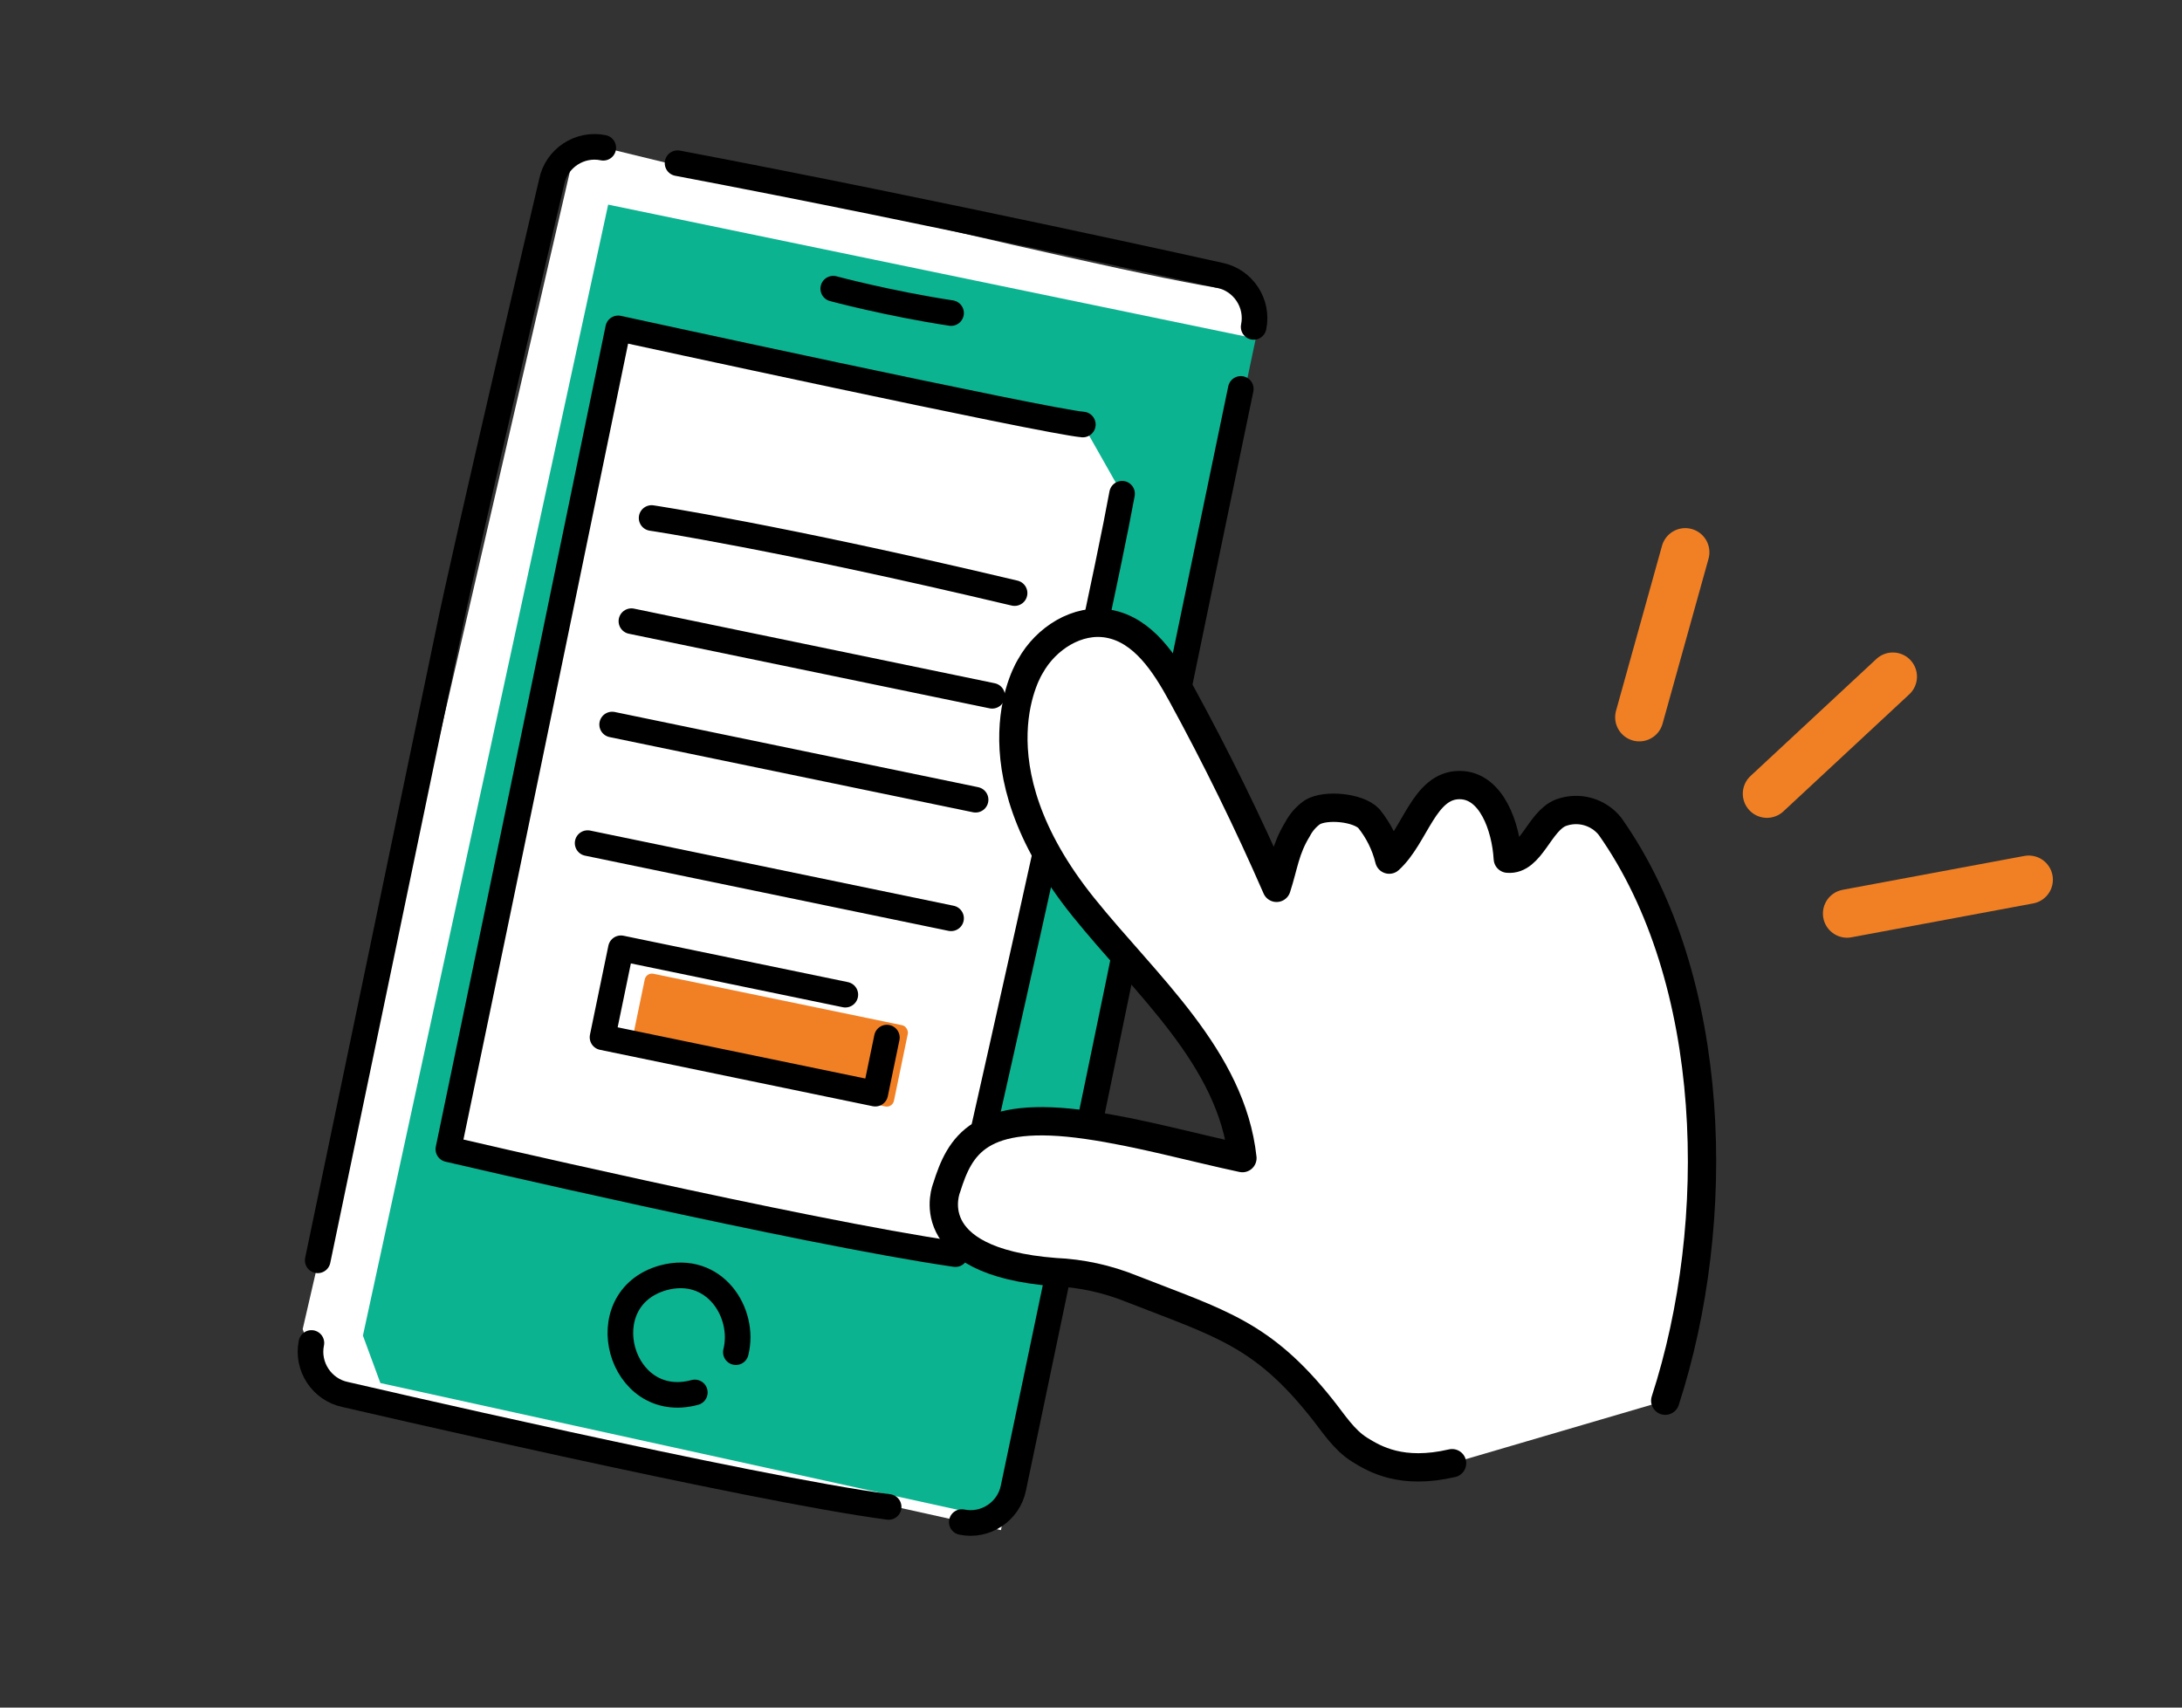 <?xml version="1.0" encoding="UTF-8"?>
<svg id="_レイヤー_2" data-name="レイヤー 2" xmlns="http://www.w3.org/2000/svg" viewBox="0 0 460 360">
  <rect x="0" y="0" width="460" height="360" fill="#333333" stroke="none"/>
  <defs>
    <style>
      .cls-1 {
        fill: #0cb391;
      }

      .cls-2, .cls-3, .cls-4 {
        fill: #fff;
      }

      .cls-3 {
        stroke-width: 5.97px;
      }

      .cls-3, .cls-5, .cls-4 {
        stroke: #000;
      }

      .cls-3, .cls-5, .cls-4, .cls-6 {
        stroke-linecap: round;
        stroke-linejoin: round;
      }

      .cls-7 {
        fill: #f18025;
      }

      .cls-5, .cls-8, .cls-6 {
        fill: none;
      }

      .cls-5, .cls-4 {
        stroke-width: 5.4px;
      }

      .cls-6 {
        stroke: #f18025;
        stroke-width: 10.18px;
      }
    </style>
  </defs>
  <g id="_レイヤー_1-2" data-name="レイヤー 1">
    <g>
      <rect class="cls-8" width="460" height="360"/>
      <g>
        <path class="cls-2" d="M262.5,61.37c-10.73,.43-140.87-31.64-140.87-31.64l-57.82,250.49,3.79,10.65,143.41,31.72,53.06-251.77-1.58-9.45Z"/>
        <polygon class="cls-1" points="264.73 71.39 212.39 320.6 80.19 291.58 76.51 281.58 128.21 43.14 264.73 71.39"/>
        <path class="cls-5" d="M264.29,68.92c1.03-4.95-2.19-9.85-7.14-10.87,0,0-58.91-13.15-114.31-23.65"/>
        <path class="cls-5" d="M202.76,320.89c4.95,1.03,9.85-2.19,10.87-7.14,0,0,25.31-120.36,27.68-133.78,.59-3.36,20.27-97.98,20.27-97.98"/>
        <path class="cls-4" d="M228.28,89.5c-8.01-.69-97.96-20.27-97.96-20.27,0,0-24.48,118.91-35.8,173.05,0,0,74.51,17.43,106.9,22.12,0,0,29.85-131.26,35.13-160.31"/>
        <path class="cls-5" d="M127.18,31.15c-4.95-1.03-9.85,2.19-10.87,7.14,0,0-18.41,78.41-21.8,95.23-1.09,5.37-27.53,132.19-27.53,132.19"/>
        <path class="cls-5" d="M65.65,283.13c-1.03,4.95,2.19,9.85,7.14,10.87,0,0,85.6,19.91,114.55,23.7"/>
        <path class="cls-5" d="M146.48,293.56c-15.83,4.29-22.45-19.75-6.66-24.17,10.85-2.94,17.38,7.44,15.31,15.68"/>
        <path class="cls-5" d="M175.66,60.86s11.59,3.12,24.84,5.14"/>
        <path class="cls-4" d="M129.05,152.75s67.86,14.04,76.62,15.85"/>
        <path class="cls-4" d="M123.88,177.75l76.62,15.85"/>
        <path class="cls-4" d="M133.11,130.96s62.67,12.97,76.05,15.73"/>
        <path class="cls-4" d="M137.37,109.21s26.47,3.95,76.52,15.83"/>
        <rect class="cls-7" x="133.88" y="210.53" width="56.63" height="17.49" rx="1.54" ry="1.54" transform="translate(47.79 -28.31) rotate(11.69)"/>
        <polyline class="cls-5" points="178.21 209.7 130.9 199.92 127.02 218.68 184.52 230.57 186.97 218.75"/>
      </g>
      <g id="icon_SP_yubi" data-name="icon SP yubi">
        <path id="_パス_3247" data-name="パス 3247" class="cls-3" d="M351.06,295.3c12.23-37.6,11.16-88.76-11.63-121.07-2.46-3.1-6.64-4.27-10.36-2.89-4.55,1.74-6.35,10.14-11.2,9.69-.39-6.73-3.45-15.53-10.19-15.52-7.51,.02-9.26,10.67-14.81,15.72-.77-3.17-2.24-6.13-4.3-8.67-2.25-2.36-9.11-3.01-11.9-1.32-1.31,.92-2.38,2.14-3.12,3.56-2.64,4.31-2.87,7.56-4.43,12.38-6.05-13.87-12.72-27.46-19.98-40.76-3.55-6.5-8.13-13.59-15.42-14.92-6.56-1.2-13.24,3.09-16.48,8.93,0,0-13.26,20.42,11.09,50.73,13.32,16.58,31.3,31.86,33.59,53-10.87-2.33-21.61-5.38-32.61-6.98-22.9-3.33-26.96,4.36-29.74,13.22,0,0-6.45,15.53,22.85,17.79,5.55,.24,11.02,1.44,16.18,3.53,18.69,7.31,27.48,9.47,39.99,25.15,2.5,3.12,4.68,6.68,8.08,8.79,3.15,1.95,8.81,5.3,19.45,2.82"/>
      </g>
      <g>
        <line class="cls-6" x1="345.59" y1="151.21" x2="355.28" y2="116.43"/>
        <line class="cls-6" x1="372.5" y1="167.33" x2="399.04" y2="142.65"/>
        <line class="cls-6" x1="389.39" y1="192.6" x2="427.69" y2="185.46"/>
      </g>
    </g>
  </g>
</svg>